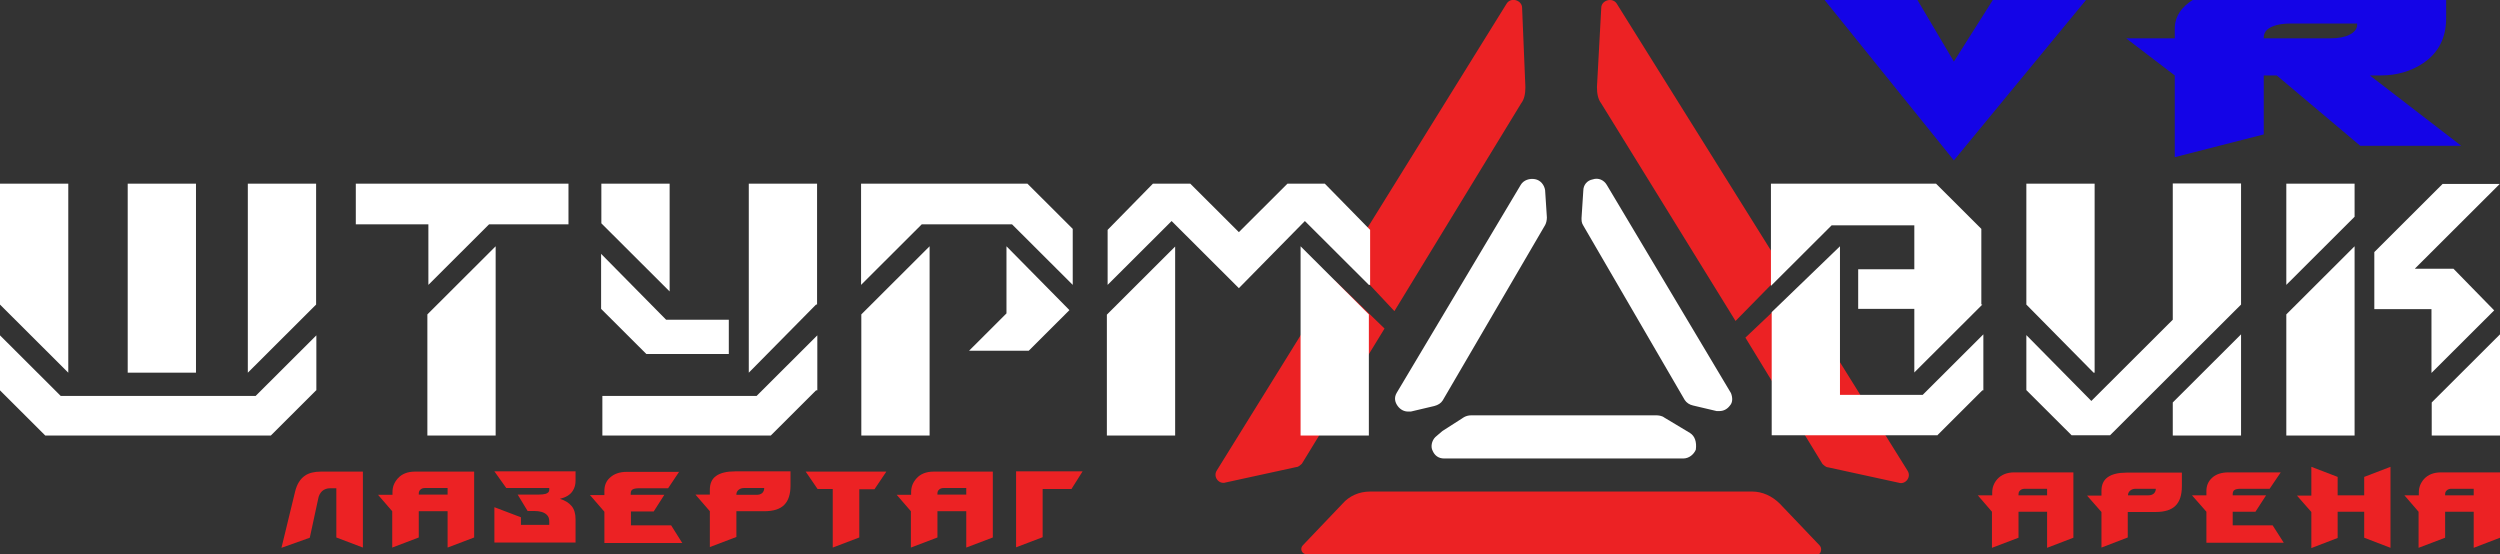 <?xml version="1.0" encoding="UTF-8"?> <svg xmlns="http://www.w3.org/2000/svg" width="776" height="172" viewBox="0 0 776 172" fill="none"><rect x="0" y="0" width="776" height="172" fill="#333333" stroke="none"/><g clip-path="url(#clip0_8_602)"><path fill-rule="evenodd" clip-rule="evenodd" d="M472.46 2.428C472.46 0.078 469.007 -1.018 467.672 1.097L418.142 80.909L432.821 96.574L472.146 32.113C473.167 30.781 473.481 29.058 473.481 27.022L472.46 2.428ZM414.296 87.018L377.717 145.996C376.383 148.033 378.424 150.461 380.464 149.756L402.365 144.978C403.071 144.978 403.699 144.273 404.091 143.96L429.759 101.978L414.296 87.018ZM501.817 1.097C500.483 -0.94 497.029 0.078 497.029 2.428L495.695 27.022C495.695 29.058 496.009 30.781 497.029 32.113L538.71 99.628L553.781 84.277L501.817 1.097ZM557.235 90.151L592.087 146.075C593.421 148.111 591.38 150.539 589.339 149.834L567.439 145.057C566.733 145.057 566.105 144.352 565.712 144.038L541.771 104.798L557.235 90.151ZM552.447 156.335L564.77 169.259C565.791 170.277 565.084 172 564.456 172H479.917H405.426C404.091 172 403.385 170.277 404.405 169.259L416.729 156.335C418.77 153.985 421.831 152.576 425.285 152.576H479.603H543.891C546.952 152.576 550.013 153.907 552.447 156.335Z" fill="#EC2224"></path><path fill-rule="evenodd" clip-rule="evenodd" d="M537.297 122.029L498.756 57.412C497.893 55.923 496.166 55.062 494.361 55.689C492.634 56.002 491.456 57.412 491.456 59.213L490.907 67.672C490.907 68.534 490.907 69.16 491.456 70.022L522.933 124.144C523.482 125.006 524.424 125.632 525.523 125.867L532.823 127.59H533.765C534.942 127.59 536.12 127.042 536.983 125.867C537.847 124.927 537.847 123.439 537.297 122.029ZM476.464 55.61C474.737 55.297 472.931 55.923 472.068 57.333L433.527 121.951C432.664 123.439 432.978 124.849 433.841 126.024C434.704 127.199 435.882 127.747 437.059 127.747H437.923L445.223 126.024C446.4 125.71 447.264 125.162 447.813 124.301L479.603 69.865C479.917 69.317 480.153 68.377 480.153 67.516L479.603 59.056C479.368 57.412 478.191 55.923 476.464 55.61ZM516.496 129.548L524.581 134.404C526.072 135.344 526.7 137.146 526.386 139.574C525.758 141.062 524.267 142.315 522.462 142.315H448.284C446.479 142.315 445.301 141.375 444.673 139.887C444.045 138.712 444.359 136.832 445.537 135.658L447.735 133.778L453.857 129.862C453.857 129.862 454.956 128.922 456.604 128.922H514.298C515.947 129 516.496 129.548 516.496 129.548ZM98.119 94.537L76.925 115.685V57.02H98.119V94.537ZM60.834 115.685H39.64V57.02H60.834V115.685ZM98.119 121.168L84.068 135.188H14.051L0 121.168V104.093L18.839 122.891H79.358L98.197 104.093V121.168H98.119ZM21.194 115.685L0 94.537V57.02H21.194V115.685ZM151.809 69.63H176.456V57.02H110.442V69.63H132.97V88.428L151.809 69.63ZM132.656 135.188H153.85V76.445L132.656 97.592V135.188ZM253.303 94.537L232.423 115.685V57.02H253.617V94.537H253.303ZM207.854 90.465L186.661 69.317V57.02H207.854V90.465ZM226.301 109.889H200.633L186.582 95.869V78.794L206.755 99.237H226.222V109.889H226.301ZM253.303 121.168L239.252 135.188H186.975V122.891H234.857L253.695 104.093V121.168H253.303ZM314.136 69.63L332.975 88.428V71.04L318.925 57.02H267.275V88.428L286.114 69.63H314.136ZM319.317 108.871L331.955 96.26L312.409 76.445V97.279L300.792 108.871H319.317ZM267.353 135.188H288.547V76.445L267.353 97.592V135.188ZM424.893 88.428L405.033 68.612L384.546 89.446L363.667 68.612L343.807 88.428V71.353L357.858 57.02H369.475L384.546 72.058L399.617 57.02H411.234L425.285 71.353V88.428H424.893ZM424.893 135.188H403.699V76.445L424.893 97.592V135.188ZM364.766 135.188H343.572V97.67L364.766 76.523V135.188ZM594.127 115.685L615.321 94.537H615.007V71.04L600.956 57.02H549.699V88.741L568.538 69.944H594.206V83.572H576.78V95.869H594.206V115.685H594.127ZM601.27 135.188L615.321 121.168H615.635V103.78L596.796 122.577H571.128V76.445L549.935 96.887V135.109H601.27V135.188ZM695.621 94.537L654.961 135.109H643.03L628.979 121.089V104.015L649.152 124.457L674.428 99.237V56.942H695.621V94.537ZM695.621 135.188H674.428V124.927L695.621 103.78V135.188ZM649.859 115.685L628.979 94.537V57.02H650.173V115.685H649.859ZM749.626 83.337L775.921 57.098H758.182L736.988 78.246V95.947H754.728V115.763L774.195 96.339L761.557 83.415H749.626V83.337ZM709.672 88.428L730.865 67.281V57.02H709.672V88.428ZM754.806 135.188H776V103.78L754.806 124.927V135.188ZM709.672 135.188H730.865V76.445L709.672 97.592V135.188Z" fill="white"></path><path d="M112.64 146.388V169.964L104.398 166.831V151.557H102.436C101.494 151.557 100.63 151.871 100.002 152.419C99.374 153.046 98.903 153.829 98.746 154.925L96.156 166.909L87.365 170.042L91.603 152.576C92.153 150.304 93.173 148.659 94.665 147.641C95.921 146.78 97.569 146.388 99.61 146.388H112.64Z" fill="#EC2224"></path><path d="M121.746 169.964V158.685L117.35 153.594H121.824V152.732C121.824 151.088 122.374 149.756 123.472 148.503C124.728 147.093 126.534 146.388 128.81 146.388H147.178V166.831L138.936 169.964V158.685H129.988V166.831L121.746 169.964ZM138.936 153.516V151.479H131.95C131.322 151.479 130.851 151.636 130.537 151.949C130.145 152.262 129.988 152.654 129.988 153.202V153.516H138.936Z" fill="#EC2224"></path><path d="M163.819 158.685L160.679 153.516H167.273C168.136 153.516 168.843 153.437 169.392 153.281C170.098 153.046 170.491 152.654 170.491 152.106V151.479H157.147L153.458 146.31H178.654V149.208C178.654 150.461 178.34 151.479 177.791 152.341C177.006 153.594 175.672 154.377 173.788 154.847C175.358 155.317 176.535 156.022 177.398 157.04C178.262 158.058 178.654 159.468 178.654 161.191V168.397H153.458V157.432L161.699 160.565V162.914H170.491V161.818C170.491 160.956 170.255 160.251 169.706 159.781C168.921 158.998 167.587 158.607 165.781 158.607H163.819V158.685Z" fill="#EC2224"></path><path d="M210.837 146.388L207.383 151.557H198.278C197.336 151.557 196.708 151.714 196.316 151.949C195.923 152.184 195.766 152.654 195.766 153.281V153.594H206.206L202.909 158.763H195.845V163.071H208.325L211.779 168.554H187.603V158.842L183.128 153.672H187.603V152.341C187.603 150.696 188.152 149.286 189.33 148.268C190.585 147.093 192.312 146.466 194.51 146.466H210.837V146.388Z" fill="#EC2224"></path><path d="M245.375 146.388V150.696C245.375 153.359 244.747 155.395 243.413 156.727C242.078 158.058 240.037 158.685 237.211 158.685H228.577V166.674L220.335 169.807V158.685L215.861 153.516H220.335V152.027C220.335 150.069 220.963 148.659 222.297 147.72C223.632 146.78 225.594 146.31 228.185 146.31H245.375V146.388ZM228.577 153.594H234.857C235.563 153.594 236.113 153.437 236.583 153.046C236.976 152.654 237.211 152.184 237.211 151.479H231.01C230.304 151.479 229.754 151.636 229.283 152.027C228.812 152.419 228.577 152.889 228.577 153.437V153.594Z" fill="#EC2224"></path><path d="M250.084 146.388H275.124L271.435 151.871H266.725V166.831L258.483 169.964V151.792H253.774L250.084 146.388Z" fill="#EC2224"></path><path d="M282.738 169.964V158.685L278.343 153.594H282.817V152.732C282.817 151.088 283.366 149.756 284.465 148.503C285.721 147.093 287.527 146.388 289.803 146.388H308.171V166.831L299.929 169.964V158.685H290.98V166.831L282.738 169.964ZM299.929 153.516V151.479H292.943C292.315 151.479 291.844 151.636 291.53 151.949C291.137 152.262 290.98 152.654 290.98 153.202V153.516H299.929Z" fill="#EC2224"></path><path d="M323.634 151.792V166.752L315.392 169.885V146.31H336.036L332.583 151.792H323.634Z" fill="#EC2224"></path><path d="M618.304 170.042V158.842L613.908 153.75H618.382V152.889C618.382 151.244 618.932 149.913 619.952 148.738C621.208 147.328 623.014 146.623 625.29 146.623H643.579V166.909L635.416 170.042V158.842H626.546V166.909L618.304 170.042ZM635.416 153.75V151.714H628.508C627.959 151.714 627.409 151.871 627.095 152.184C626.703 152.497 626.546 152.889 626.546 153.437V153.75H635.416Z" fill="#EC2224"></path><path d="M677.253 146.623V150.931C677.253 153.594 676.625 155.63 675.291 156.962C673.957 158.293 671.916 158.92 669.09 158.92H660.456V166.831L652.292 169.964V158.92L647.818 153.829H652.292V152.419C652.292 150.461 652.92 149.051 654.254 148.111C655.589 147.171 657.551 146.701 660.063 146.701H677.253V146.623ZM660.534 153.75H666.814C667.52 153.75 668.07 153.594 668.541 153.202C668.933 152.811 669.168 152.341 669.168 151.714H662.967C662.261 151.714 661.711 151.871 661.24 152.262C660.77 152.654 660.534 153.124 660.534 153.672V153.75Z" fill="#EC2224"></path><path d="M707.945 146.623L704.491 151.714H695.464C694.522 151.714 693.894 151.871 693.58 152.106C693.188 152.341 693.031 152.811 693.031 153.437V153.75H703.392L700.096 158.842H693.031V163.071H705.433L708.887 168.475H684.868V158.842L680.393 153.75H684.868V152.419C684.868 150.774 685.417 149.443 686.594 148.346C687.85 147.171 689.577 146.623 691.775 146.623H707.945Z" fill="#EC2224"></path><path d="M725.606 148.033V153.75H733.848V148.033L742.012 144.9V170.042L733.848 166.909V158.841H725.606V166.987L717.443 170.12V158.92L712.969 153.829H717.443V144.9L725.606 148.033Z" fill="#EC2224"></path><path d="M750.725 170.042V158.842L746.329 153.75H750.803V152.889C750.803 151.244 751.353 149.913 752.373 148.738C753.629 147.328 755.434 146.623 757.711 146.623H776V166.909L767.837 170.042V158.842H758.967V166.909L750.725 170.042ZM767.837 153.75V151.714H760.929C760.38 151.714 759.83 151.871 759.516 152.184C759.124 152.497 758.967 152.889 758.967 153.437V153.75H767.837Z" fill="#EC2224"></path><path d="M659.961 11.896H675.046V8.928C675.046 5.206 677.029 2.144 680.995 -0.259C685.315 -2.897 691.122 -4.216 698.417 -4.216H759.287V5.606C759.287 11.731 756.915 16.395 752.17 19.598C748.345 22.142 743.955 23.414 738.997 23.414H735.598L763.961 45.25H732.623L706.703 23.414H702.666V41.717L675.046 48.784V23.414L659.961 11.896ZM702.666 11.896H723.381C725.86 11.896 727.843 11.519 729.33 10.765C730.888 9.964 731.667 8.904 731.667 7.585V7.302H710.952C708.757 7.302 706.951 7.585 705.534 8.15C703.622 8.904 702.666 10.058 702.666 11.613V11.896Z" fill="#1404E7"></path><path d="M621.239 -4.216H650.961L606.484 49.784L562.961 -4.216H592.684L606.484 19.107L621.239 -4.216Z" fill="#1404E7"></path></g><defs><clipPath id="clip0_8_602"><rect width="776" height="172" fill="white"></rect></clipPath></defs></svg> 